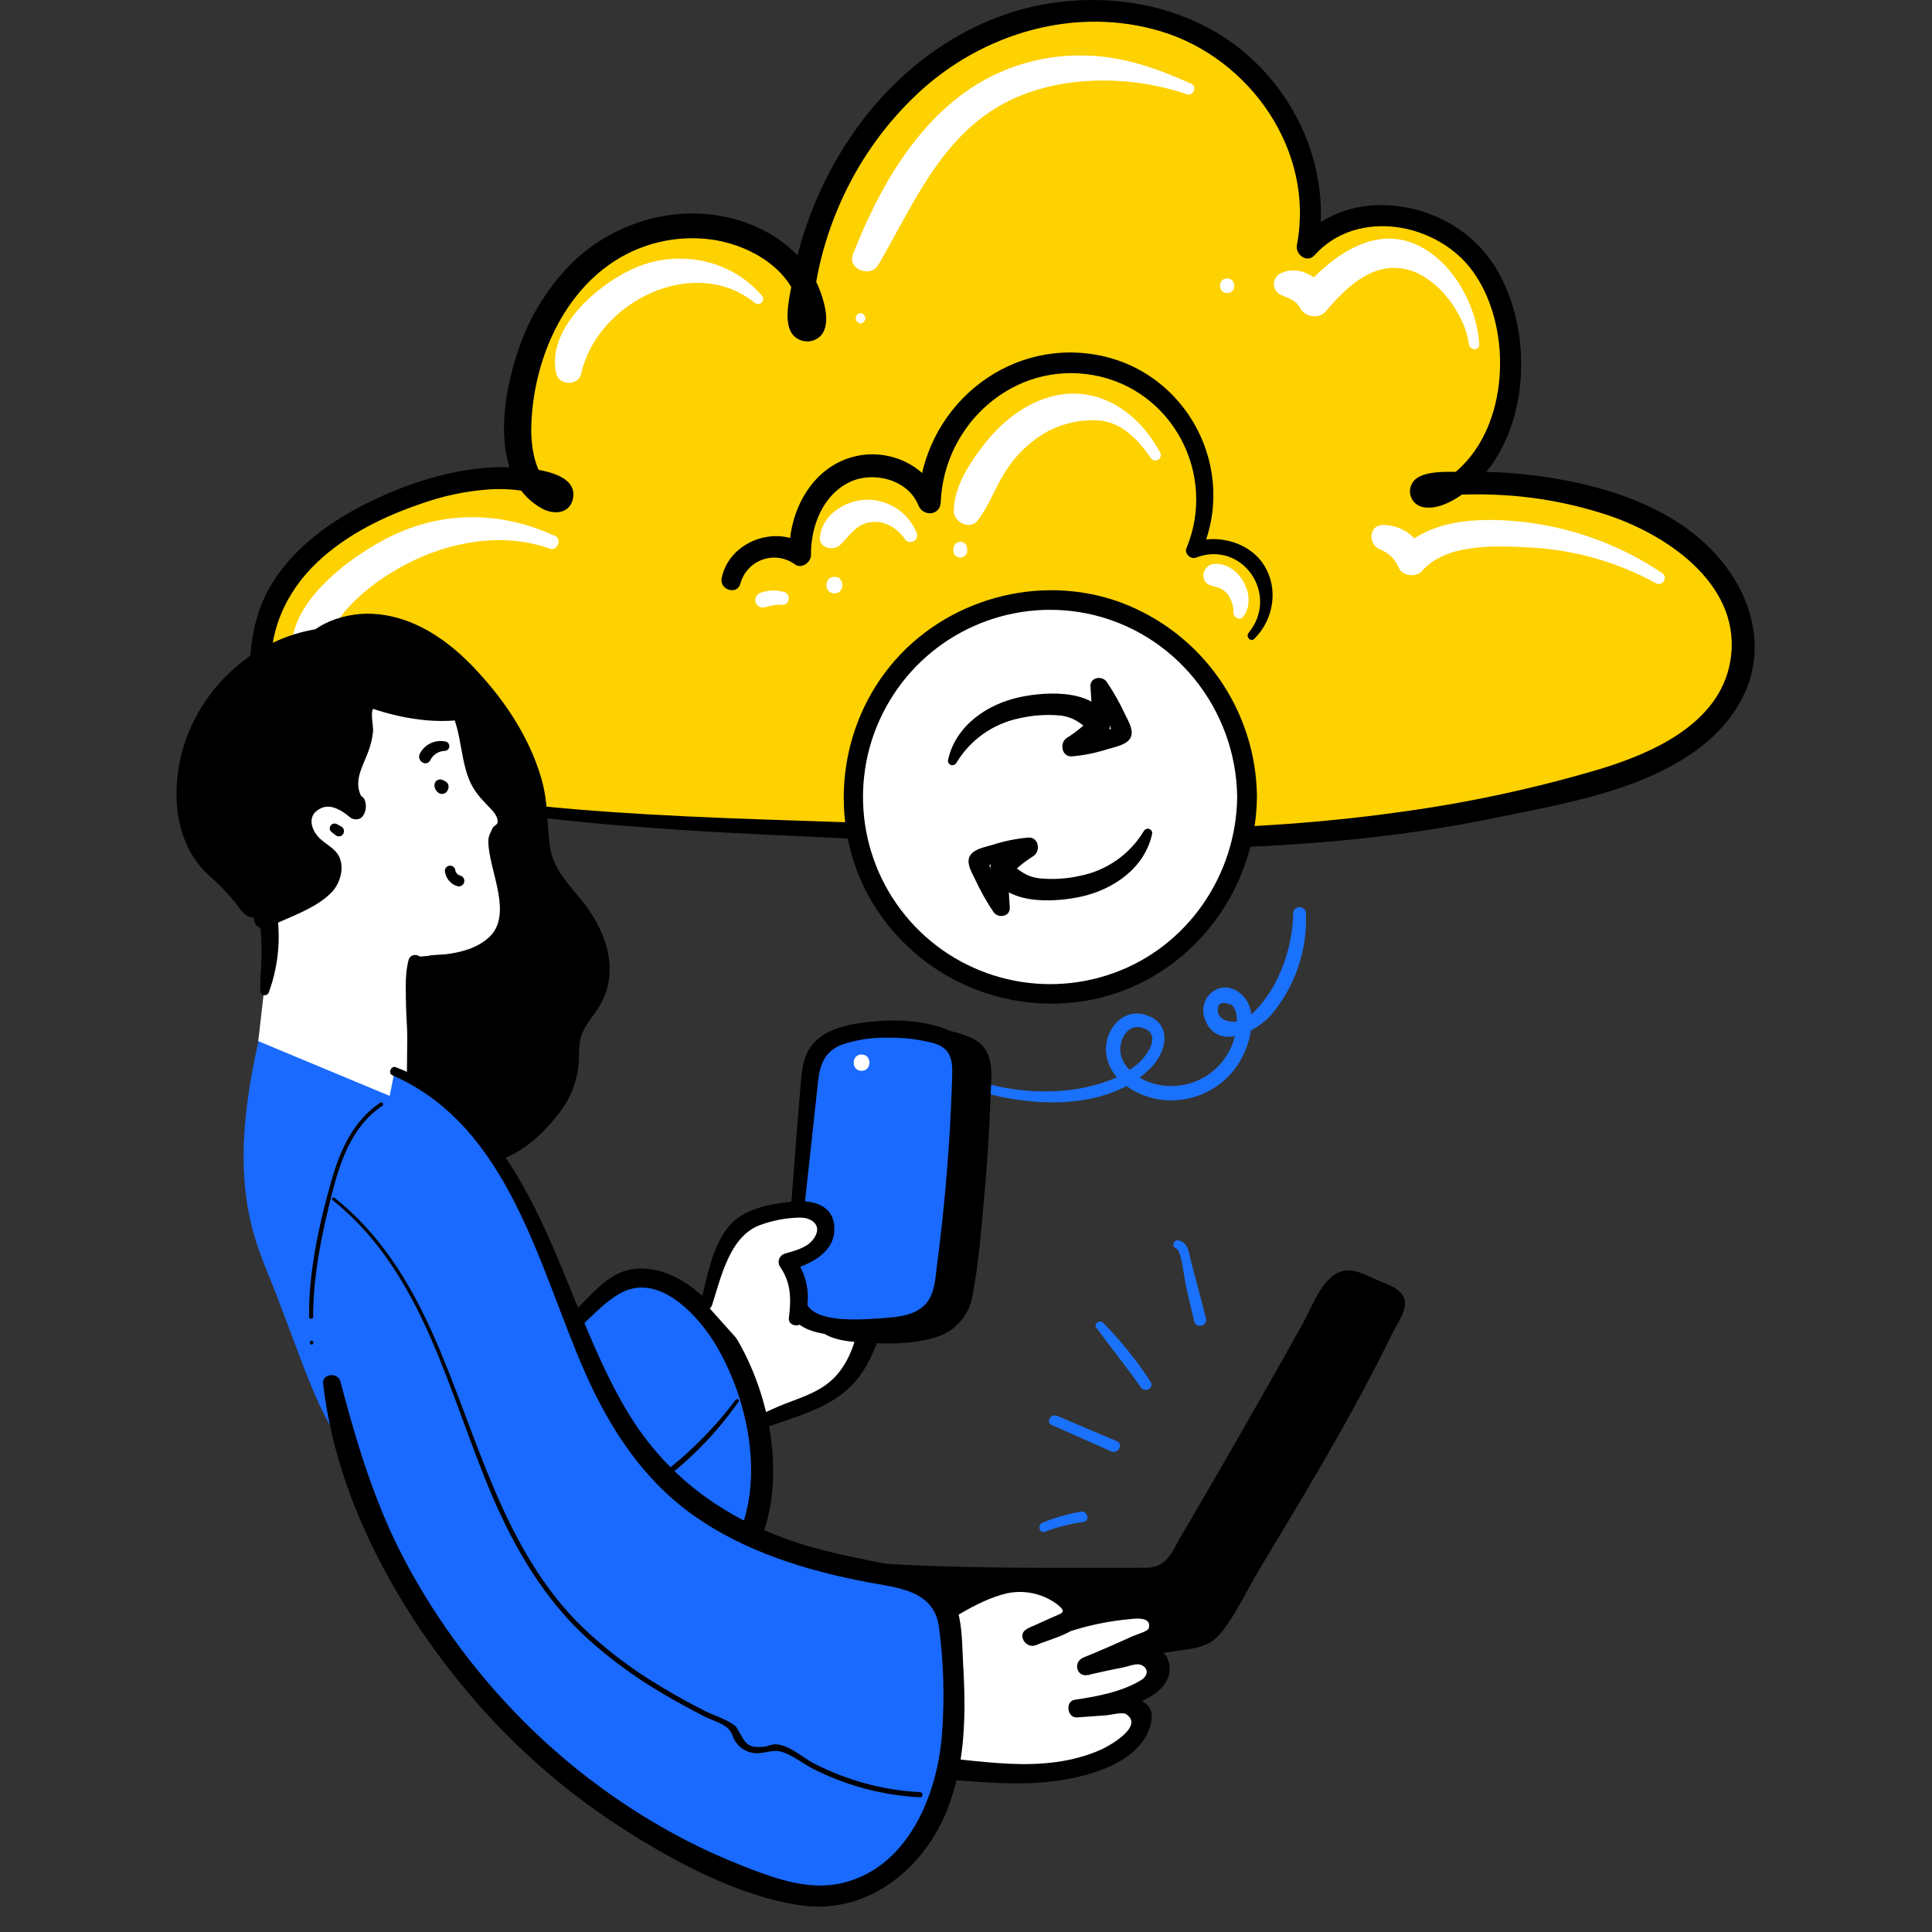 <?xml version="1.0" encoding="UTF-8"?>
<svg width="170px" height="170px" viewBox="0 0 170 170" version="1.1" xmlns="http://www.w3.org/2000/svg" xmlns:xlink="http://www.w3.org/1999/xlink">
    <rect x="0" y="0" width="170" height="170" fill="#333333" stroke="none"/>
    <title>box-pricing-2@2x</title>
    <g id="box-pricing-2" stroke="none" stroke-width="1" fill="none" fill-rule="evenodd">
        <g transform="translate(15.533, 0)" fill-rule="nonzero">
            <path d="M13.462,68.182 C25.078,71.208 37.019,72.101 48.969,72.585 C71.852,73.514 95.927,75.728 118.435,70.43 C124.789,68.935 134.074,67.208 137.074,60.509 C139.647,54.766 135.431,48.697 130.356,46.099 C124.316,43.004 116.585,41.94 109.875,42.788 C109.643,42.825 109.478,43.034 109.497,43.268 C109.515,43.503 109.71,43.683 109.945,43.684 C112.534,43.544 115.11,40.784 116.137,38.058 C118.079,32.89 117.749,26.562 114.08,22.438 C110.41,18.315 103.059,17.596 99.474,21.792 C100.929,14.816 97.131,7.273 90.995,3.648 C84.859,0.023 76.871,0.169 70.491,3.343 C64.112,6.517 59.323,12.443 56.792,19.105 C55.625,22.073 54.988,25.223 54.911,28.412 C54.904,28.612 55.004,28.801 55.173,28.907 C55.342,29.014 55.556,29.022 55.733,28.928 C55.91,28.835 56.023,28.654 56.031,28.454 C56.118,26.704 55.298,24.787 54.072,23.449 C50.125,19.121 42.9,18.825 37.979,21.996 C33.058,25.168 30.371,31.096 30.055,36.944 C29.957,38.693 30.072,40.532 30.956,42.046 C31.464,42.913 32.236,43.594 33.159,43.989 C33.412,44.099 33.706,43.983 33.816,43.73 C33.925,43.477 33.809,43.183 33.557,43.074 C29.772,41.338 25.014,42.08 20.961,43.51 C16.482,45.086 12.096,47.516 9.431,51.443 C7.681,54.086 6.991,57.291 7.497,60.42 C7.925,63.171 9.383,67.001 12.387,67.902" id="Path" fill="#FED101"></path>
            <path d="M13.43,68.293 C30.259,72.679 47.86,72.771 65.128,73.577 C82.076,74.378 99.277,74.798 115.977,71.31 C121.679,70.12 128.089,69.054 132.984,65.698 C135.1,64.245 136.883,62.26 137.718,59.794 C138.717,56.839 137.998,53.656 136.36,51.078 C132.651,45.287 125.191,43.128 118.725,42.401 C117.005,42.209 115.274,42.133 113.544,42.174 C112.611,42.196 111.691,42.253 110.784,42.345 C110.342,42.389 109.698,42.345 109.368,42.703 C108.895,43.226 109.29,43.848 109.866,43.985 C111.003,44.265 112.581,43.145 113.382,42.482 C118.745,38.028 118.949,28.223 114.877,22.905 C111.285,18.211 103.437,16.903 99.263,21.561 L99.781,21.863 C100.917,16.013 98.692,9.945 94.429,5.855 C89.799,1.43 83.118,-0.085 76.901,0.946 C70.552,1.99 65.016,5.704 61.1,10.742 C59.101,13.322 57.508,16.191 56.377,19.252 C55.696,21.057 55.195,22.926 54.883,24.83 C54.774,25.522 54.687,26.23 54.631,26.916 C54.586,27.518 54.351,28.492 54.779,29.012 C55.121,29.4 55.709,29.444 56.106,29.113 C56.862,28.43 56.254,26.658 55.983,25.905 C55.076,23.403 52.937,21.55 50.53,20.528 C45.287,18.289 39.107,19.842 35.166,23.826 C33.084,25.985 31.544,28.607 30.67,31.476 C29.746,34.392 29.094,38.11 30.11,41.074 C30.547,42.345 31.376,43.523 32.607,44.133 C33.223,44.438 34.138,44.528 34.205,43.573 C34.27,42.695 33.049,42.454 32.417,42.261 C30.78,41.797 29.073,41.633 27.378,41.776 C23.675,42.031 19.994,43.302 16.703,44.981 C13.523,46.602 10.466,48.917 8.686,52.077 C7.004,55.142 6.602,58.747 7.566,62.107 C8.283,64.685 9.682,67.218 12.325,68.127 C12.619,68.228 12.745,67.764 12.453,67.663 C7.558,65.983 6.928,58.308 8.369,54.244 C10.27,48.872 15.756,45.701 20.834,43.887 C23.504,42.93 26.354,42.272 29.206,42.409 C30.175,42.457 32.428,42.499 32.965,43.487 C32.672,43.224 32.355,42.988 32.019,42.781 C31.738,42.504 31.493,42.192 31.292,41.852 C30.792,40.933 30.505,39.913 30.452,38.868 C30.06,33.874 31.969,28.31 35.392,24.657 C38.751,21.099 43.776,19.42 48.559,20.623 C50.981,21.242 53.346,22.65 54.667,24.822 C55.026,25.407 55.301,26.039 55.485,26.7 C55.557,26.98 55.728,27.4 55.658,27.683 L55.694,28.044 C55.336,28.072 55.202,27.943 55.297,27.66 C55.09,27.101 55.482,25.522 55.577,25.012 C55.694,24.268 55.857,23.529 56.025,22.796 C58.516,12.615 66.418,3.339 77.086,1.567 C83.067,0.573 89.556,2.04 93.998,6.309 C98.09,10.241 100.288,16.075 99.196,21.704 C99.14,21.984 99.493,22.264 99.717,22.006 C103.739,17.528 111.291,18.944 114.602,23.551 C118.143,28.472 117.995,37.071 113.578,41.466 C113.008,42.049 112.346,42.533 111.618,42.899 C111.299,43.065 110.959,43.188 110.608,43.266 C109.69,43.218 111.201,42.986 111.241,42.986 C112.944,42.841 114.656,42.812 116.363,42.899 C119.729,43.055 123.057,43.677 126.252,44.746 C131.954,46.675 138.655,51.484 137.382,58.42 C136.338,64.102 130.406,66.834 125.455,68.335 C119.605,70.058 113.631,71.324 107.585,72.119 C93.007,74.132 78.214,73.678 63.554,73.029 C46.818,72.287 29.828,72.245 13.495,68.083 C13.437,68.076 13.384,68.113 13.368,68.168 C13.353,68.224 13.38,68.283 13.433,68.307 L13.43,68.293 Z" id="Path" fill="#1A71FB"></path>
            <path d="M13.383,68.517 C30.214,72.995 47.852,73.18 65.142,74.073 C82.155,74.952 99.384,75.408 116.165,71.94 C121.922,70.75 128.402,69.678 133.343,66.289 C135.613,64.729 137.497,62.619 138.381,59.977 C139.431,56.858 138.695,53.455 136.951,50.739 C133.099,44.73 125.455,42.493 118.734,41.751 C117.014,41.561 115.283,41.486 113.553,41.527 C112.319,41.558 109.634,41.267 108.814,42.387 C108.52,42.78 108.451,43.298 108.632,43.755 C108.812,44.211 109.218,44.541 109.701,44.626 C111.137,44.906 112.808,43.823 113.844,42.947 C119.389,38.28 119.624,28.164 115.42,22.602 C111.627,17.584 103.28,16.164 98.829,21.127 L100.391,22.037 C101.556,15.971 99.317,9.676 94.872,5.424 C90.079,0.814 83.177,-0.734 76.728,0.313 C70.214,1.368 64.515,5.234 60.512,10.39 C58.482,13.023 56.861,15.949 55.706,19.067 C55.023,20.872 54.519,22.74 54.203,24.643 C53.993,25.942 53.349,28.215 54.166,29.371 C54.445,29.747 54.869,29.987 55.334,30.034 C55.799,30.081 56.262,29.93 56.61,29.617 C57.587,28.691 57.061,26.793 56.674,25.715 C55.689,22.964 53.377,20.931 50.726,19.837 C45.229,17.542 38.771,19.137 34.628,23.299 C32.451,25.551 30.837,28.286 29.917,31.28 C28.941,34.331 28.302,38.191 29.358,41.295 C29.82,42.793 30.854,44.048 32.235,44.788 C33.293,45.326 34.676,45.175 34.9,43.786 C35.356,40.945 29.022,41.032 27.379,41.152 C23.566,41.432 19.779,42.734 16.386,44.464 C13.117,46.143 9.974,48.536 8.143,51.783 C5.271,56.878 5.758,66.403 12.216,68.615 C13.1,68.917 13.478,67.52 12.602,67.215 C9.803,66.258 8.613,62.361 8.361,59.727 C7.983,55.75 9.537,52.156 12.414,49.443 C14.998,47.005 18.329,45.393 21.668,44.273 C23.511,43.626 25.431,43.222 27.379,43.073 C28.358,42.997 29.343,43.03 30.315,43.171 C30.683,43.231 31.049,43.309 31.409,43.406 C31.628,43.459 31.84,43.523 32.053,43.593 C32.501,43.903 32.781,43.731 32.893,43.078 L33.733,42.966 C31.558,42.616 31.188,39.344 31.213,37.648 C31.25,35.828 31.527,34.021 32.036,32.273 C33.047,28.777 35.043,25.452 38.032,23.316 C40.75,21.376 44.125,20.59 47.42,21.13 C50.693,21.69 54.206,23.803 54.872,27.288 C54.897,27.414 54.889,27.963 54.961,28.03 L55.468,27.963 C55.882,28.078 56.053,27.963 55.986,27.647 C56.157,27.311 56.056,26.527 56.098,26.146 C56.229,24.992 56.44,23.848 56.728,22.723 C57.22,20.771 57.906,18.873 58.774,17.057 C60.365,13.711 62.573,10.695 65.282,8.167 C70.95,2.905 79.098,0.495 86.614,2.757 C94.452,5.119 100.179,13.287 98.583,21.544 C98.418,22.384 99.47,23.202 100.142,22.451 C103.888,18.269 110.95,19.579 114.057,23.868 C117.458,28.553 117.346,36.825 113.111,41.007 C112.586,41.552 111.97,42.002 111.291,42.336 C110.998,42.415 110.711,42.514 110.432,42.633 C109.22,44.061 110.813,43.663 111.238,43.63 C112.942,43.488 114.653,43.461 116.36,43.548 C119.667,43.706 122.936,44.321 126.073,45.376 C131.423,47.19 137.869,51.68 136.71,58.227 C135.758,63.655 129.95,66.238 125.259,67.669 C119.418,69.402 113.451,70.678 107.412,71.484 C92.904,73.516 78.149,73.104 63.552,72.522 C46.838,71.862 29.898,71.915 13.554,67.845 C13.376,67.813 13.203,67.923 13.155,68.097 C13.108,68.271 13.2,68.453 13.369,68.517 L13.383,68.517 L13.383,68.517 Z" id="Path" fill="#000000"></path>
            <path d="M94.861,56.184 C96.54,54.504 96.991,51.806 95.7,49.746 C94.41,47.686 91.589,46.947 89.344,47.756 L90.097,48.735 C93.484,41.371 88.977,32.666 80.969,31.227 C72.868,29.771 65.573,36.061 65.268,44.187 L67.228,43.907 C65.957,40.769 62.323,39.241 59.11,40.324 C55.625,41.505 53.808,45.309 53.934,48.8 L55.362,47.98 C52.72,46.115 48.616,47.666 47.969,50.857 C47.751,51.932 49.369,52.4 49.627,51.316 C49.897,50.346 50.626,49.569 51.578,49.237 C52.529,48.905 53.583,49.059 54.399,49.651 C54.992,50.093 55.832,49.494 55.827,48.833 C55.801,46.342 56.84,43.596 59.186,42.44 C61.291,41.41 64.361,42.18 65.282,44.47 C65.685,45.474 67.186,45.391 67.242,44.206 C67.521,37.267 73.71,31.759 80.677,33.01 C87.645,34.261 91.577,41.752 88.859,48.248 C88.669,48.705 89.234,49.242 89.68,49.071 C93.789,47.487 97.089,52.324 94.334,55.686 C94.055,56.041 94.508,56.525 94.85,56.201 L94.861,56.184 L94.861,56.184 Z" id="Path" fill="#000000"></path>
            <path d="M107.994,61.634 C107.946,62.807 107.033,63.806 105.97,64.302 C104.906,64.797 103.705,64.892 102.535,64.973 C81.441,66.426 60.083,66.586 39.333,62.51 C38.452,62.337 37.514,62.124 36.89,61.477 C36.266,60.831 36.176,59.596 36.943,59.129" id="Path" fill="#FED101"></path>
            <path d="M89.318,7.383 C86.29,6.02 83.267,4.943 79.905,4.884 C76.591,4.805 73.324,5.672 70.486,7.383 C65.089,10.689 61.761,16.649 59.519,22.376 C59.006,23.686 61.064,24.478 61.744,23.316 C64.512,18.586 66.782,13.11 71.474,9.905 C76.361,6.547 83.435,6.421 88.918,8.299 C89.453,8.484 89.833,7.613 89.307,7.375 L89.318,7.383 L89.318,7.383 Z M60.19,28.46 C60.428,28.442 60.611,28.244 60.611,28.006 C60.611,27.767 60.428,27.569 60.19,27.551 C59.953,27.569 59.77,27.767 59.77,28.006 C59.77,28.244 59.953,28.442 60.19,28.46 Z M51.499,26.011 C48.871,22.932 44.501,21.978 40.759,23.403 C37.414,24.674 32.459,28.816 33.414,32.875 C33.666,33.95 35.373,33.969 35.606,32.875 C37.005,26.58 45.523,22.325 50.869,26.638 C51.045,26.796 51.313,26.789 51.48,26.623 C51.648,26.456 51.656,26.188 51.499,26.011 L51.499,26.011 Z M114.63,30.298 C114.415,26.858 112.268,22.888 108.981,21.475 C105.177,19.837 101.466,22.718 99.115,25.447 L101.315,25.727 C100.436,24.327 98.669,23.227 97.063,24.103 C96.751,24.292 96.56,24.631 96.56,24.996 C96.56,25.361 96.751,25.7 97.063,25.889 C97.81,26.273 98.462,26.328 98.896,27.143 C99.288,27.902 100.525,28.095 101.096,27.423 C102.821,25.396 105.124,23.076 108.055,23.661 C110.888,24.221 113.357,27.58 113.72,30.292 C113.793,30.852 114.667,30.891 114.63,30.292 L114.63,30.298 L114.63,30.298 Z M92.447,25.791 C93.287,25.791 93.287,24.495 92.447,24.495 C91.608,24.495 91.608,25.791 92.447,25.791 Z M130.723,50.423 C127.189,48.046 123.15,46.525 118.925,45.981 C115.345,45.519 110.379,45.494 107.745,48.394 L109.923,48.97 C109.257,47.333 108.011,46.233 106.189,46.196 C104.871,46.171 104.815,47.918 105.909,48.349 C106.66,48.638 107.255,49.228 107.552,49.975 C107.877,50.717 109.095,50.815 109.598,50.238 C111.776,47.719 116.476,48.013 119.504,48.201 C123.254,48.449 126.903,49.518 130.194,51.33 C130.442,51.452 130.743,51.362 130.882,51.123 C131.021,50.885 130.952,50.579 130.723,50.423 L130.723,50.423 Z M93.848,54.281 C95.206,52.562 93.518,49.455 91.309,49.617 C90.257,49.696 89.938,51.232 91.052,51.529 C91.665,51.694 92.093,51.778 92.504,52.31 C92.842,52.782 93.017,53.351 93.003,53.931 C93.003,54.314 93.562,54.639 93.842,54.281 L93.848,54.281 L93.848,54.281 Z M86.541,39.803 C84.515,36.03 80.663,33.567 76.325,35.092 C74.326,35.798 72.613,37.191 71.286,38.826 C69.92,40.525 68.414,42.711 68.392,44.956 C68.392,45.928 69.791,46.675 70.472,45.816 C71.518,44.497 72.022,42.885 72.943,41.474 C73.812,40.087 75,38.929 76.409,38.096 C77.853,37.272 79.507,36.889 81.167,36.993 C83.21,37.177 84.61,38.7 85.721,40.285 C85.854,40.512 86.146,40.588 86.373,40.455 C86.601,40.322 86.677,40.03 86.544,39.803 L86.541,39.803 L86.541,39.803 Z M69.565,48.265 L69.537,48.097 L69.478,47.957 C69.441,47.892 69.389,47.835 69.327,47.792 C69.29,47.757 69.245,47.731 69.195,47.717 C69.126,47.68 69.047,47.663 68.969,47.666 L68.806,47.692 L68.664,47.75 C68.597,47.785 68.541,47.838 68.501,47.901 C68.448,47.957 68.411,48.025 68.395,48.1 L68.367,48.268 C68.336,48.376 68.336,48.491 68.367,48.598 C68.394,48.704 68.448,48.8 68.524,48.878 C68.641,48.992 68.797,49.057 68.96,49.06 C69.124,49.058 69.28,48.993 69.397,48.878 C69.555,48.721 69.616,48.491 69.557,48.277 L69.565,48.265 L69.565,48.265 Z M65.091,46.793 C64.328,45.037 62.575,43.92 60.66,43.971 C58.805,44.039 56.812,45.315 56.61,47.252 C56.512,48.198 57.763,48.523 58.359,47.977 C59.163,47.246 59.602,46.331 60.742,46.018 C62.04,45.662 63.325,46.334 64.061,47.398 C64.228,47.682 64.594,47.777 64.879,47.61 C65.163,47.443 65.258,47.077 65.091,46.793 Z M57.889,52.214 C58.83,52.214 58.83,50.753 57.889,50.753 C56.949,50.753 56.949,52.214 57.889,52.214 Z M53.467,52.097 C52.794,51.896 52.074,51.915 51.413,52.151 C51.065,52.257 50.86,52.617 50.945,52.971 C51.047,53.324 51.412,53.532 51.768,53.438 C52.266,53.27 52.791,53.192 53.316,53.209 C53.957,53.256 54.08,52.248 53.467,52.089 L53.467,52.097 Z M33.321,47.168 C28.339,44.864 23.015,44.929 18.178,47.535 C14.368,49.592 8.344,54.309 10.637,59.249 C11.146,60.369 12.82,59.75 12.829,58.656 C12.868,54.569 16.882,51.395 20.199,49.651 C24.025,47.641 28.722,46.801 32.851,48.277 C33.492,48.506 33.945,47.456 33.321,47.157 L33.321,47.168 L33.321,47.168 Z" id="Shape" fill="#FFFFFF"></path>
            <circle id="Oval" fill="#FFFFFF" cx="76.865" cy="70.126" r="17.332"></circle>
            <path d="M93.329,70.127 C93.254,76.999 88.96,83.305 82.43,85.629 C75.881,87.976 68.564,85.956 64.148,80.581 C59.732,75.205 59.17,67.635 62.744,61.667 C66.319,55.698 73.258,52.62 80.081,53.976 C87.756,55.524 93.237,62.345 93.329,70.127 C93.329,71.247 95.079,71.247 95.068,70.127 C95.006,62.489 90.239,55.68 83.082,53.01 C75.916,50.379 67.6,52.705 62.791,58.609 C57.982,64.512 57.346,73.004 61.288,79.521 C65.272,86.028 72.858,89.401 80.358,87.999 C88.87,86.379 94.973,78.712 95.068,70.135 C95.079,69.01 93.343,69.007 93.329,70.127 L93.329,70.127 Z" id="Path" fill="#000000"></path>
            <path d="M68.602,67.156 C69.826,65.098 71.867,63.657 74.217,63.193 C75.377,62.928 76.573,62.85 77.758,62.96 C79.157,63.114 79.782,63.884 80.837,64.64 C81.455,65.088 82.306,64.36 82.099,63.668 C81.164,60.589 76.661,60.816 74.203,61.342 C71.32,61.958 68.562,63.845 67.891,66.848 C67.844,67.034 67.94,67.227 68.117,67.301 C68.293,67.376 68.498,67.311 68.599,67.148 L68.602,67.156 L68.602,67.156 Z" id="Path" fill="#000000"></path>
            <path d="M81.402,64.176 C81.735,62.941 81.923,61.672 81.962,60.394 L80.526,60.783 C80.921,61.398 81.285,62.032 81.615,62.684 C81.78,63.008 81.934,63.342 82.08,63.677 C82.152,63.848 82.359,64.713 82.421,64.338 L82.802,63.843 C81.738,64.481 80.003,64.724 78.807,64.797 L79.25,66.429 C80.207,65.85 83.168,64.12 81.489,62.86 C81.223,62.701 80.892,62.701 80.627,62.86 L80.546,62.908 C79.737,63.392 80.266,64.727 81.198,64.453 L81.285,64.425 L80.445,64.206 L80.512,64.29 L80.288,63.451 C80.467,63.157 80.417,63.171 80.14,63.504 C79.972,63.675 79.795,63.837 79.616,63.997 C79.218,64.336 78.794,64.645 78.348,64.92 C77.668,65.354 77.875,66.628 78.791,66.555 C79.856,66.461 80.908,66.248 81.926,65.92 C82.575,65.712 83.751,65.542 84,64.783 C84.204,64.156 83.72,63.406 83.465,62.863 C83.005,61.87 82.467,60.915 81.856,60.008 C81.461,59.42 80.369,59.582 80.42,60.397 C80.498,61.626 80.557,62.855 80.66,64.081 C80.67,64.261 80.806,64.408 80.985,64.432 C81.164,64.456 81.334,64.35 81.391,64.178 L81.402,64.176 L81.402,64.176 Z M85.13,73.099 C83.904,75.155 81.863,76.595 79.515,77.062 C78.354,77.324 77.159,77.402 75.974,77.292 C74.574,77.138 73.95,76.371 72.895,75.612 C72.276,75.164 71.425,75.892 71.63,76.584 C72.568,79.663 77.071,79.436 79.529,78.912 C82.412,78.294 85.169,76.407 85.838,73.404 C85.888,73.217 85.792,73.023 85.615,72.948 C85.437,72.873 85.231,72.941 85.133,73.107 L85.13,73.099 L85.13,73.099 Z" id="Shape" fill="#000000"></path>
            <path d="M72.341,76.077 C72.008,77.311 71.82,78.581 71.781,79.859 L73.217,79.469 C72.822,78.856 72.459,78.222 72.128,77.572 C71.963,77.244 71.806,76.914 71.664,76.578 C71.588,76.407 71.384,75.539 71.322,75.917 L70.941,76.41 C72.005,75.772 73.727,75.531 74.933,75.458 L74.491,73.826 C73.536,74.406 70.572,76.133 72.251,77.392 C72.518,77.552 72.85,77.552 73.116,77.392 L73.198,77.345 C74.007,76.861 73.477,75.525 72.545,75.803 L72.456,75.828 L73.296,76.049 L73.228,75.962 L73.449,76.802 C73.273,77.099 73.321,77.082 73.601,76.749 C73.769,76.581 73.945,76.416 74.124,76.259 C74.522,75.919 74.945,75.609 75.389,75.332 C76.072,74.898 75.865,73.625 74.947,73.7 C73.882,73.792 72.831,74.005 71.815,74.336 C71.165,74.54 69.987,74.711 69.74,75.472 C69.536,76.096 70.02,76.847 70.275,77.392 C70.736,78.385 71.274,79.34 71.885,80.248 C72.279,80.835 73.368,80.676 73.318,79.859 C73.242,78.63 73.181,77.404 73.08,76.178 C73.072,75.997 72.936,75.848 72.757,75.824 C72.578,75.799 72.406,75.905 72.349,76.077 L72.341,76.077 L72.341,76.077 Z" id="Path" fill="#000000"></path>
            <path d="M68.725,95.355 C73.69,97.362 81.556,98.182 85.721,93.975 C87.14,92.539 87.68,90.056 85.27,89.303 C83.196,88.654 81.587,90.72 81.797,92.662 C82.057,95.1 84.596,96.556 86.813,96.788 C89.431,97.057 91.979,95.839 93.416,93.634 C94.508,91.954 95.442,88.668 93.435,87.277 C91.706,86.079 89.749,87.882 90.51,89.757 C91.655,92.576 95.118,90.756 96.408,89.197 C98.45,86.722 99.508,83.581 99.381,80.374 C99.381,80.065 99.13,79.814 98.821,79.814 C98.512,79.814 98.261,80.065 98.261,80.374 C98.206,82.523 97.656,84.63 96.654,86.532 C96.205,87.386 95.64,88.173 94.975,88.872 C94.608,89.28 94.153,89.6 93.645,89.807 C93.032,90.02 91.871,89.916 91.647,89.124 C91.518,88.294 91.922,88.062 92.859,88.427 C93.131,88.724 93.283,89.111 93.284,89.513 C93.342,90.038 93.299,90.569 93.158,91.078 C92.913,92.11 92.397,93.058 91.664,93.824 C90.117,95.408 87.801,95.968 85.701,95.266 C84.582,94.882 83.409,94.059 83.101,92.853 C82.821,91.733 83.552,90.037 84.965,90.437 C86.709,90.933 85.506,92.744 84.685,93.516 C83.862,94.241 82.901,94.794 81.861,95.142 C77.727,96.62 72.982,96.159 68.949,94.602 C68.473,94.42 68.274,95.176 68.739,95.364 L68.725,95.355 L68.725,95.355 Z" id="Path" fill="#1A71FB"></path>
            <path d="M8.626,113.511 C12.862,124.496 12.389,125.337 20.538,134.543 L20.994,94.48 L7.315,91.192 C4.18,104.457 7.02,109.367 8.626,113.511 Z" id="Shape" fill="#1A6AFF"></path>
            <path d="M49.482,126.098 C50.766,125.349 52.116,124.717 53.514,124.212 C54.817,123.737 56.204,123.369 57.38,122.606 C59.881,120.978 61.015,117.855 61.187,114.878 C61.269,113.477 61.06,111.855 59.885,111.07 C59.302,110.723 58.635,110.543 57.957,110.549 C54.856,110.422 49.573,115.138 46.59,116.001" id="Path" fill="#FFFFFF"></path>
            <polygon id="Path" fill="#FFFFFF" points="8.69 78.611 7.19 91.611 19.19 96.611 27.69 93.111 31.19 79.111 28.19 65.111 21.19 58.111 12.19 58.111"></polygon>
            <path d="M49.721,126.509 C53.187,124.766 57.649,124.411 60.091,121.109 C61.847,118.731 63.11,114.445 61.72,111.634 C60.212,108.615 56.58,109.377 54.128,110.576 C52.568,111.341 51.125,112.325 49.646,113.237 C48.484,113.957 47.015,114.481 45.979,115.37 C45.328,115.927 45.911,116.849 46.63,116.911 C49.682,117.181 57.378,108.654 59.814,112.517 C60.518,113.628 60.215,115.539 59.987,116.751 C59.694,118.278 59.114,119.825 58.078,121.004 C56.896,122.353 55.232,122.874 53.613,123.496 C52.096,124.083 50.642,124.824 49.275,125.707 C49.072,125.846 49.011,126.119 49.135,126.331 C49.259,126.544 49.527,126.624 49.747,126.515 L49.721,126.509 L49.721,126.509 Z" id="Path" fill="#000000"></path>
            <path d="M58.095,110.107 C56.026,109.808 53.909,110.899 52.115,111.814 C50.955,112.403 49.858,113.117 48.731,113.768 C47.92,114.234 46.539,114.644 45.966,115.377 C45.555,115.901 45.66,116.68 46.366,116.885 C48.109,117.412 50.665,115.181 52.024,114.299 C53.926,113.068 55.776,111.368 58.095,111.016 C58.537,110.948 58.544,110.179 58.095,110.114 L58.095,110.107 L58.095,110.107 Z" id="Path" fill="#000000"></path>
            <path d="M31.215,120.102 C33.224,118.035 35.296,116.032 37.433,114.093 C37.95,113.574 38.546,113.139 39.198,112.806 C40.927,112.025 42.986,112.722 44.539,113.813 C47.966,116.213 49.848,120.294 50.799,124.368 C51.418,127.036 51.708,129.817 51.232,132.511 C50.757,135.204 49.474,137.819 47.353,139.555 C46.197,140.503 44.836,141.161 43.588,141.985 C41.497,143.366 39.732,145.203 37.612,146.545 C35.71,147.737 33.57,148.499 31.616,149.6" id="Path" fill="#1A6AFF"></path>
            <path d="M35.179,117.08 C36.504,115.91 38.175,113.94 39.898,113.438 C42.985,112.543 46.021,115.972 47.415,118.281 C50.45,123.313 51.974,131.065 48.796,136.344 C47.086,139.194 43.985,140.324 41.464,142.288 C40.162,143.301 38.94,144.415 37.572,145.336 C36.22,146.185 34.804,146.93 33.338,147.564 C30.733,148.786 31.026,148.909 28.619,150.459 C26.213,152.01 29.616,151.837 32.628,150.232 C34.276,149.349 36.032,148.672 37.644,147.724 C39.256,146.776 40.735,145.477 42.22,144.271 C45.086,141.953 48.561,140.65 50.512,137.351 C54,131.456 52.515,122.922 49.014,117.343 C47.262,114.555 44.22,111.51 40.663,111.624 C38.65,111.689 37.315,113.057 35.983,114.396 C34.237,116.148 32.537,117.943 30.928,119.822 C30.794,119.98 30.803,120.214 30.949,120.361 C31.096,120.507 31.331,120.517 31.488,120.382 L31.495,120.382 C32.723,119.281 33.941,118.171 35.179,117.08 Z" id="Path" fill="#000000"></path>
            <path d="M49.22,123.141 C46.945,126.178 44.17,128.806 41.013,130.912 C39.565,131.87 38.039,132.707 36.453,133.413 C34.824,134.139 32.991,134.517 31.444,135.409 C28.884,136.885 27.77,139.803 25.852,141.923 C23.246,144.796 22.5,145.522 25.132,143.343 C27.832,141.093 28.916,137.194 32.19,135.611 C33.87,134.797 35.714,134.341 37.401,133.533 C39.046,132.745 40.621,131.817 42.107,130.758 C44.966,128.714 47.455,126.198 49.467,123.316 C49.575,123.163 49.327,123.027 49.217,123.17 L49.22,123.141 Z M58.873,137.536 C64.814,138.126 79.564,138.386 85.534,138.292 C85.975,138.321 86.416,138.24 86.818,138.057 C87.212,137.786 87.528,137.417 87.736,136.986 C92.222,129.386 96.607,121.733 100.891,114.025 C101.347,113.21 101.917,112.305 102.845,112.158 C103.454,112.061 104.056,112.328 104.613,112.588 L106.639,113.536 C107.089,113.748 107.593,114.031 107.665,114.513 C107.678,114.804 107.606,115.092 107.46,115.344 C103.936,122.867 99.643,130 95.36,137.119 L91.954,142.78 C91.719,143.227 91.407,143.63 91.032,143.969 C90.442,144.444 89.658,144.571 88.912,144.685 L73.116,147.063" id="Shape" fill="#000000"></path>
            <path d="M58.872,137.728 C64.344,138.311 69.874,138.428 75.372,138.552 C78.166,138.614 80.964,138.676 83.758,138.666 C84.612,138.666 85.683,138.806 86.504,138.555 C87.957,138.112 88.624,136.188 89.324,134.999 C91.496,131.286 93.655,127.56 95.802,123.821 C96.793,122.084 97.777,120.347 98.756,118.61 C99.271,117.696 99.785,116.78 100.297,115.861 C100.978,114.643 101.792,112.279 103.635,112.604 C104.264,112.715 106,113.458 106.423,113.884 C107.374,114.861 106.534,116.281 106,117.366 C105.081,119.225 104.125,121.07 103.13,122.903 C101.046,126.736 98.825,130.495 96.581,134.237 C95.428,136.154 94.273,138.072 93.115,139.992 C92.532,140.969 92.005,142.105 91.301,142.995 C90.324,144.235 88.973,144.239 87.523,144.457 C82.677,145.183 77.834,145.913 72.984,146.613 C72.385,146.698 72.636,147.619 73.235,147.525 C78.072,146.763 82.915,146.033 87.758,145.304 C89.21,145.085 90.741,145.033 91.757,143.845 C93.171,142.193 94.148,139.975 95.265,138.119 C97.669,134.123 100.079,130.13 102.368,126.068 C103.489,124.078 104.58,122.072 105.625,120.04 C106.101,119.117 106.565,118.189 107.019,117.255 C107.371,116.532 108.198,115.402 108.091,114.523 C107.947,113.373 106.443,112.995 105.573,112.598 C104.352,112.038 103.078,111.321 101.834,112.197 C100.531,113.122 99.789,115.239 99.033,116.591 C97.807,118.79 96.569,120.985 95.32,123.176 C93.038,127.193 90.727,131.195 88.386,135.181 C87.641,136.445 87.188,137.858 85.537,137.937 C85.055,137.963 84.56,137.937 84.084,137.953 L79.687,137.953 C72.773,137.972 65.77,137.93 58.875,137.344 C58.631,137.324 58.634,137.699 58.875,137.725 L58.872,137.728 L58.872,137.728 Z" id="Path" fill="#000000"></path>
            <path d="M64.73,144.011 L69.061,141.304 C70.853,140.184 72.839,139.025 74.924,139.285 C76.158,139.445 77.269,140.09 78.34,140.718 C78.829,141.005 79.392,141.5 79.174,142.021 C79.02,142.276 78.778,142.467 78.493,142.555 L75.259,144.011 C78.093,142.647 81.162,141.838 84.3,141.627 C84.868,141.547 85.446,141.616 85.978,141.829 C86.489,142.08 86.877,142.676 86.701,143.216 C86.548,143.682 86.049,143.943 85.623,144.151 C83.777,145.019 81.907,145.839 80.011,146.61 C81.431,146.273 82.859,145.979 84.294,145.727 C85.063,145.59 86.017,145.545 86.447,146.193 C87.066,147.128 85.916,148.232 84.896,148.694 C83.107,149.508 81.209,150.056 79.262,150.323 L83.131,150.043 C83.678,150 84.3,149.987 84.688,150.368 C85.183,150.867 84.984,151.72 84.616,152.323 C83.47,154.185 81.206,154.987 79.08,155.54 C74.194,156.814 70.159,155.654 65.111,155.658 C63.381,155.658 60.486,157.335 59.209,156.172" id="Path" fill="#FFFFFF"></path>
            <path d="M64.947,144.381 C67.51,143.013 70.216,140.857 73.089,140.196 C74.621,139.874 76.218,140.224 77.476,141.157 C78.404,141.896 77.948,141.916 77.007,142.336 L74.838,143.313 L75.659,144.723 C78.19,143.516 80.912,142.76 83.703,142.489 C84.097,142.457 85.885,142.128 85.54,143.297 C85.468,143.541 84.387,143.854 84.097,143.987 C82.675,144.639 81.239,145.261 79.788,145.854 C78.867,146.228 79.189,147.622 80.212,147.381 C81.234,147.14 82.241,146.922 83.264,146.73 C83.69,146.645 84.387,146.352 84.791,146.472 C85.478,146.678 85.605,147.384 84.876,147.834 C83.208,148.866 80.967,149.283 79.039,149.566 C78.166,149.697 78.365,151.195 79.251,151.117 L81.83,150.931 C82.156,150.908 83.234,150.628 83.54,150.82 C85.192,151.869 82.107,153.611 81.375,153.94 C78.831,155.084 76.03,155.325 73.278,155.194 C70.591,155.071 67.93,154.657 65.249,154.468 C64.204,154.396 63.136,154.273 62.123,154.605 C61.413,154.839 60.4,155.816 59.69,155.354 C58.794,154.771 57.69,156.155 58.534,156.855 C59.472,157.637 60.361,157.686 61.465,157.181 C62.116,156.875 62.611,156.5 63.331,156.399 C64.21,156.276 65.217,156.422 66.099,156.474 C70.057,156.696 74.027,157.276 77.974,156.621 C80.648,156.178 84.42,155.064 85.543,152.266 C87.149,148.273 81.205,149.407 79.261,149.55 L79.469,151.1 C81.583,150.775 87.475,149.873 87.384,146.762 C87.289,143.391 81.414,145.502 79.798,145.873 L80.222,147.401 C82.26,146.577 84.7,145.854 86.517,144.606 C87.595,143.867 87.914,142.515 86.902,141.532 C85.635,140.307 83.273,140.88 81.749,141.144 C79.359,141.552 77.036,142.289 74.848,143.333 C73.89,143.779 74.724,145.163 75.668,144.743 C76.89,144.199 80.209,143.492 80.046,141.665 C79.912,140.17 77.61,139.284 76.44,138.854 C72.112,137.265 67.754,141.326 64.523,143.662 C64.336,143.79 64.279,144.042 64.394,144.238 C64.509,144.434 64.756,144.508 64.96,144.407 L64.947,144.381 L64.947,144.381 Z M56.089,112.135 L57.616,95.779 C57.695,94.932 57.786,94.053 58.229,93.327 C58.926,92.197 60.316,91.698 61.622,91.47 C63.985,91.033 66.414,91.113 68.742,91.705 C69.524,91.903 70.37,92.223 70.726,92.946 C70.91,93.404 70.98,93.9 70.931,94.392 C70.783,100.641 70.28,106.878 69.423,113.07 C69.362,113.857 69.147,114.623 68.791,115.327 C67.84,116.93 65.703,117.281 63.84,117.359 C62.444,117.406 61.046,117.378 59.652,117.275 C58.32,117.174 56.659,116.695 56.499,115.37" id="Shape" fill="#000000"></path>
            <path d="M56.538,112.136 C57.19,106.69 57.766,101.235 58.359,95.779 C58.525,94.252 58.958,93.105 60.515,92.522 C61.831,92.094 63.212,91.895 64.596,91.936 C65.928,91.913 67.256,92.077 68.543,92.422 C70.351,92.933 70.191,94.376 70.139,95.952 C69.963,101.261 69.53,106.566 68.836,111.836 C68.677,113.035 68.647,114.546 67.739,115.454 C66.83,116.363 65.43,116.506 64.27,116.588 C62.678,116.702 57.874,117.203 57.291,115.152 C57.001,114.126 55.496,114.559 55.704,115.591 C56.059,117.353 57.851,117.907 59.443,118.053 C61.723,118.262 64.423,118.379 66.648,117.711 C68.423,117.255 69.758,115.789 70.048,113.979 C70.572,111.24 70.787,108.4 71.045,105.625 C71.323,102.616 71.516,99.6 71.624,96.577 C71.699,94.539 72.106,92.301 69.914,91.311 C67.722,90.321 64.837,90.295 62.508,90.598 C60.71,90.822 58.6,91.291 57.587,92.962 C56.962,93.985 56.916,95.242 56.812,96.421 C56.665,98.095 56.545,99.776 56.408,101.453 C56.121,105.016 55.874,108.579 55.636,112.145 C55.597,112.735 56.47,112.709 56.538,112.145 L56.538,112.136 L56.538,112.136 Z M25.505,58.765 C28.609,62.543 31.55,67.089 31.811,71.971 C31.886,73.336 31.785,74.743 32.241,76.033 C32.732,77.433 33.814,78.528 34.739,79.687 C35.629,80.742 36.309,81.958 36.742,83.27 C37.172,84.59 37.113,86.021 36.576,87.302 C35.983,88.604 34.81,89.582 34.4,90.949 C34.074,92.008 34.263,93.151 34.074,94.239 C33.836,95.581 33.045,96.756 32.153,97.782 C30.85,99.3 29.169,100.636 27.196,101.01 C25.222,101.385 22.929,100.548 22.099,98.73 C21.806,97.987 21.643,97.2 21.617,96.401 C21.343,93.21 21.213,90.002 21.229,86.8 C21.229,86.217 21.284,85.546 21.757,85.214 C22.107,85.025 22.507,84.948 22.903,84.993 C24.319,84.998 25.733,84.86 27.121,84.579 C27.766,84.491 28.379,84.242 28.902,83.853 C29.935,82.963 29.863,81.374 29.703,80.022 L29.195,75.658 C29.064,74.983 29.094,74.287 29.283,73.626 C29.391,73.339 29.56,73.075 29.648,72.779 C29.997,71.594 28.971,70.499 28.218,69.522 C26.456,67.242 25.912,64.262 25.421,61.416" id="Shape" fill="#000000"></path>
            <path d="M25.102,59.005 C26.991,61.829 29.01,64.711 30.121,67.958 C30.623,69.44 30.899,70.99 30.941,72.554 C30.987,74.065 30.977,75.56 31.622,76.96 C32.925,79.826 36.136,81.813 35.931,85.301 C35.84,86.861 34.811,87.845 34.016,89.083 C33.221,90.32 33.071,91.643 32.967,93.128 C32.752,96.131 29.495,99.684 26.346,99.717 C22.496,99.756 22.698,95.349 22.438,92.551 C22.343,91.594 22.288,90.63 22.245,89.669 C22.213,88.887 21.969,87.523 22.206,86.787 C22.408,86.135 21.91,86.135 22.923,85.94 C23.327,85.906 23.733,85.896 24.138,85.91 C25.031,85.862 25.921,85.76 26.802,85.604 C29.463,85.142 30.876,83.709 30.772,80.934 C30.7,78.999 30.14,77.065 30.121,75.13 C30.121,73.638 31.049,72.472 30.394,70.981 C29.675,69.333 28.251,68.167 27.597,66.437 C26.942,64.708 26.675,62.92 26.359,61.145 C26.138,59.92 24.291,60.445 24.496,61.659 C24.75,63.458 25.186,65.226 25.799,66.936 C26.421,68.532 27.453,69.688 28.271,71.144 C28.922,72.283 28.447,72.772 28.232,73.847 C28.072,74.645 28.232,75.475 28.313,76.27 C28.515,78.038 29.176,80.292 28.795,82.064 C28.32,84.262 24.646,83.937 22.916,84.018 C21.614,84.08 20.669,84.497 20.37,85.865 C20.001,87.555 20.291,89.545 20.304,91.271 C20.304,93.339 20.174,95.46 20.454,97.515 C20.808,100.37 23.254,102.501 26.131,102.459 C29.29,102.491 31.967,100.234 33.746,97.824 C34.672,96.629 35.237,95.194 35.374,93.688 C35.459,92.646 35.319,91.656 35.801,90.679 C36.188,89.9 36.797,89.249 37.237,88.5 C38.983,85.529 37.888,82.152 35.934,79.589 C34.651,77.895 33.081,76.56 32.83,74.326 C32.609,72.355 32.671,70.469 32.114,68.541 C30.997,64.675 28.645,61.269 25.854,58.422 C25.476,58.038 24.779,58.543 25.092,59.012 L25.102,59.005 Z" id="Path" fill="#000000"></path>
            <path d="M23.509,61.611 C25.099,63.467 24.841,66.356 25.73,68.555 C26.144,69.587 26.707,70.183 27.46,70.971 C27.785,71.297 28.385,71.896 28.228,72.434 C28.183,72.583 27.903,72.675 27.825,72.838 C27.623,73.3 27.434,73.508 27.437,74.062 C27.453,76.55 29.717,80.521 27.437,82.53 C25.773,83.992 23.363,83.999 21.285,84.181 C20.821,84.181 20.444,84.558 20.444,85.022 C20.444,85.486 20.821,85.862 21.285,85.862 C23.512,85.986 26.32,85.318 28.124,83.973 C30.609,82.113 29.922,78.99 29.375,76.335 C29.114,75.062 29.007,74.453 29.56,73.235 C29.762,72.782 29.955,72.47 29.886,71.932 C29.743,70.45 28.079,69.884 27.388,68.711 C25.949,66.265 26.04,63.249 24.089,61.034 C23.734,60.634 23.157,61.22 23.503,61.621 L23.509,61.611 L23.509,61.611 Z" id="Path" fill="#000000"></path>
            <path d="M23.675,68.851 C23.597,68.723 23.47,68.631 23.323,68.597 C23.215,68.573 23.101,68.582 22.998,68.623 C22.902,68.663 22.822,68.731 22.767,68.819 C22.67,69.006 22.67,69.228 22.767,69.415 C22.836,69.57 22.95,69.702 23.092,69.796 L23.219,69.848 C23.29,69.867 23.364,69.867 23.434,69.848 C23.55,69.836 23.658,69.784 23.74,69.701 C23.802,69.64 23.85,69.567 23.884,69.486 C23.917,69.404 23.936,69.317 23.939,69.229 C23.942,69.083 23.884,68.943 23.779,68.842 C23.66,68.72 23.489,68.664 23.32,68.692 C23.177,68.706 23.047,68.781 22.962,68.897 C22.913,68.949 22.879,69.013 22.864,69.083 C22.838,69.178 22.838,69.28 22.864,69.376 L22.845,69.232 C22.846,69.243 22.846,69.254 22.845,69.265 L22.864,69.122 C22.867,69.132 22.867,69.144 22.864,69.154 L22.92,69.024 L23.525,68.78 L23.509,68.78 L23.636,68.832 C23.613,68.822 23.591,68.809 23.571,68.793 L23.675,68.877 C23.655,68.861 23.637,68.842 23.62,68.822 L23.701,68.926 C23.682,68.901 23.666,68.874 23.652,68.845 L23.705,68.962 C23.672,68.861 23.62,68.768 23.551,68.688 L23.675,69.161 L23.626,69.275 C23.626,69.267 23.626,69.259 23.626,69.252 L23.558,69.34 L23.584,69.314 L23.499,69.379 L23.522,69.379 L23.428,69.418 C23.541,69.385 23.633,69.302 23.678,69.193 C23.728,69.082 23.72,68.953 23.659,68.848 L23.675,68.851 L23.675,68.851 Z M23.715,65.259 C22.783,65.035 21.82,65.487 21.396,66.347 C21.119,66.966 21.995,67.513 22.328,66.891 C22.566,66.401 23.059,66.085 23.604,66.073 C23.807,66.066 23.975,65.914 24.003,65.713 C24.03,65.512 23.909,65.32 23.715,65.259 L23.715,65.259 Z M15.419,70.929 L15.976,70.678 C15.276,70.069 15.178,69.001 15.4,68.099 C15.621,67.197 16.09,66.379 16.377,65.493 C16.658,64.565 16.712,63.584 16.533,62.631 C16.457,62.411 16.471,62.169 16.572,61.96 C16.716,61.81 16.91,61.719 17.116,61.706 L23.233,60.566 C23.418,60.53 23.637,60.465 23.689,60.286 C23.707,60.121 23.645,59.957 23.523,59.846 C18.862,54.332 9.417,54.788 4.857,60.077 C1.649,63.796 -0.481,69.727 1.867,74.408 C2.507,75.564 3.415,76.55 4.515,77.283 C5.587,78.059 5.926,79.638 7.144,80.162 C8.362,80.687 6.991,81.201 8.137,80.645 C8.827,80.319 12.837,78.453 13.241,77.775 C13.566,77.244 13.96,76.248 13.566,75.674 C13.084,74.994 12.241,74.665 11.713,74.026 C11.117,73.297 10.86,72.232 11.286,71.392 C11.731,70.612 12.58,70.155 13.475,70.213 C14.358,70.288 15.183,70.684 15.794,71.326 C15.935,71.181 15.965,70.96 15.866,70.783" id="Shape" fill="#000000"></path>
            <path d="M15.52,71.3 L16.119,71.203 C16.281,71.156 16.413,71.037 16.477,70.881 C16.54,70.725 16.528,70.548 16.445,70.401 C15.452,68.919 16.302,67.643 16.846,66.203 C17.078,65.612 17.228,64.992 17.292,64.36 C17.328,63.933 17.057,62.731 17.292,62.386 C17.484,62.099 19.024,62.06 19.432,61.985 L21.575,61.582 C22.324,61.442 23.877,61.487 24.284,60.637 C24.89,59.37 22.542,57.865 21.705,57.299 C20.111,56.248 18.299,55.572 16.406,55.322 C7.671,54.081 -0.204,61.425 0.004,70.239 C0.059,72.74 0.906,75.209 2.759,76.944 C3.675,77.733 4.515,78.605 5.267,79.55 C5.534,79.912 5.87,80.413 6.287,80.615 C6.765,80.846 6.792,80.569 6.811,80.866 C6.817,81.162 6.978,81.433 7.234,81.58 C7.491,81.728 7.806,81.73 8.065,81.586 C9.846,80.706 12.283,79.957 13.667,78.498 C14.406,77.72 14.8,76.322 14.289,75.339 C13.918,74.629 13.169,74.31 12.612,73.782 C11.856,73.069 11.361,71.668 12.794,71.082 C13.638,70.737 14.611,71.349 15.204,71.87 C15.559,72.196 16.214,72.196 16.455,71.707 C16.66,71.358 16.715,70.941 16.608,70.551 C16.409,69.545 14.878,69.971 15.071,70.975 L15.071,70.903 L16.324,70.743 C14.96,69.538 13.019,68.825 11.394,70.014 C9.957,71.066 9.957,73.072 10.98,74.414 C11.615,75.251 13.546,75.993 12.563,77.277 C12.188,77.765 11.367,78.071 10.846,78.351 C9.658,79.003 8.43,79.553 7.218,80.146 L8.472,80.866 C8.41,79.788 7.023,79.133 6.261,78.039 C4.981,76.192 3.004,75.29 2.209,73.043 C0.73,68.809 2.707,63.712 5.564,60.494 C8.127,57.605 12.182,56.26 15.986,56.7 C17.909,56.909 19.746,57.612 21.317,58.742 C21.689,59.015 22.04,59.481 22.434,59.719 C22.982,60.044 23.144,59.891 22.415,59.999 C20.982,60.214 19.555,60.533 18.132,60.797 C17.403,60.93 16.308,60.934 15.911,61.686 C15.786,61.983 15.749,62.31 15.807,62.627 C15.839,63.549 15.934,64.389 15.68,65.304 C15.165,67.157 13.725,69.46 15.588,71.059 L15.588,70.287 L15.142,70.649 C14.817,70.922 15.185,71.352 15.517,71.3 L15.52,71.3 L15.52,71.3 Z M23.63,76.756 C23.728,77.328 24.138,77.797 24.692,77.971 C24.862,78.026 25.048,77.984 25.177,77.86 C25.307,77.737 25.357,77.552 25.31,77.38 C25.262,77.207 25.123,77.075 24.949,77.036 C24.832,77.006 24.729,76.939 24.656,76.844 C24.604,76.785 24.698,76.922 24.626,76.805 L24.565,76.7 L24.548,76.655 C24.534,76.608 24.523,76.56 24.516,76.512 C24.449,76.265 24.195,76.12 23.949,76.186 C23.707,76.256 23.563,76.505 23.623,76.749 L23.63,76.756 Z" id="Shape" fill="#000000"></path>
            <path d="M8.126,87.305 C9.028,84.832 9.228,82.159 8.706,79.58 C8.524,78.788 7.322,78.98 7.315,79.769 C7.315,81.009 7.462,82.254 7.485,83.494 C7.508,84.735 7.338,85.966 7.364,87.204 C7.374,87.392 7.516,87.547 7.703,87.572 C7.89,87.597 8.068,87.484 8.126,87.305 Z M21.099,89.227 C21.425,87.791 21.75,86.123 21.679,84.667 C21.646,83.96 20.594,83.762 20.412,84.495 C20.041,85.96 20.155,87.751 20.369,89.233 C20.422,89.605 21.021,89.582 21.099,89.233 L21.099,89.227 L21.099,89.227 Z M13.604,73.186 L13.956,73.457 C14.046,73.538 14.161,73.586 14.282,73.593 C14.424,73.596 14.558,73.527 14.64,73.411 C14.72,73.307 14.752,73.174 14.728,73.045 C14.703,72.917 14.625,72.804 14.513,72.737 L14.116,72.519 C13.932,72.415 13.7,72.462 13.572,72.629 C13.44,72.796 13.454,73.036 13.604,73.186 L13.604,73.186 Z M16.52,61.627 C19.656,62.722 23.023,62.982 26.291,62.383 C26.499,62.365 26.697,62.283 26.857,62.148 C27.098,61.891 27.02,61.477 26.887,61.151 C26.423,60.15 25.747,59.261 24.906,58.546 C23.112,56.869 20.975,55.462 18.568,54.963 C16.162,54.465 13.452,55.058 11.768,56.846 C11.24,57.406 10.716,58.123 9.947,58.149" id="Shape" fill="#000000"></path>
            <path d="M16.402,62.054 C19.451,63.216 23.242,63.913 26.463,63.067 C29.28,62.324 26.548,59.077 25.437,58.012 C23.353,56.009 20.75,54.367 17.823,54.055 C16.355,53.89 14.869,54.099 13.504,54.664 C12.92,54.908 12.373,55.23 11.875,55.621 C11.169,56.178 10.618,57.139 9.719,57.403 C8.697,57.706 9.146,59.106 10.146,58.956 C11.064,58.823 11.559,58.305 12.191,57.654 C12.976,56.805 13.988,56.198 15.106,55.905 C17.507,55.273 19.946,56.006 21.995,57.299 C22.99,57.922 23.913,58.654 24.747,59.481 C25.157,59.891 25.805,60.474 26.001,61.038 C26.359,62.07 25.265,61.871 24.545,61.946 C21.884,62.21 19.198,61.956 16.634,61.2 C16.08,61.041 15.881,61.852 16.399,62.054 L16.402,62.054 L16.402,62.054 Z" id="Path" fill="#000000"></path>
            <path d="M19.184,94.281 C26.023,96.971 30.036,104.01 32.814,110.817 C35.592,117.624 37.843,124.971 43.073,130.133 C48.086,135.084 55.17,137.315 62.113,138.513 C64.129,138.862 66.429,139.315 67.455,141.086 C67.966,141.969 68.051,143.04 68.122,144.047 C68.448,148.73 68.774,153.557 67.279,158.009 C65.784,162.461 62.042,166.497 57.361,166.835 C55.235,166.985 53.127,166.383 51.124,165.67 C32.127,158.951 17.308,141.568 13.67,121.757" id="Path" fill="#1A6AFF"></path>
            <path d="M18.986,94.614 C29.32,99.125 31.85,111.491 35.961,120.8 C38.123,125.685 41.012,130.137 45.406,133.283 C49.93,136.518 55.401,138.198 60.811,139.221 C63.452,139.722 66.634,139.905 67.087,143.152 C67.505,146.276 67.594,149.435 67.354,152.577 C66.957,157.955 64.338,164.407 58.472,165.716 C55.453,166.39 52.356,165.188 49.581,164.087 C47.154,163.124 44.801,161.984 42.54,160.677 C38.145,158.141 34.105,155.036 30.525,151.441 C26.491,147.392 23.058,142.785 20.331,137.762 C17.533,132.613 15.911,127.2 14.413,121.539 C14.198,120.728 12.801,120.862 12.898,121.744 C14.1,132.349 20.015,142.725 27.06,150.539 C30.674,154.549 34.811,158.055 39.361,160.961 C43.943,163.892 49.493,166.862 54.929,167.654 C60.365,168.445 65.087,165.003 67.38,160.228 C68.699,157.479 69.197,154.427 69.308,151.402 C69.37,149.731 69.308,148.06 69.214,146.393 C69.126,144.885 69.155,143.233 68.738,141.768 C68.041,139.319 65.765,138.296 63.459,137.817 C60.475,137.198 57.508,136.693 54.607,135.742 C48.418,133.717 43.334,130.131 39.879,124.555 C33.511,114.273 32.039,98.825 19.285,93.901 C18.881,93.744 18.585,94.432 18.986,94.608 L18.986,94.614 L18.986,94.614 Z" id="Path" fill="#000000"></path>
            <path d="M17.937,97.02 C15.501,98.648 14.355,101.303 13.586,104.039 C12.508,107.872 11.632,111.891 11.658,115.887 C11.67,115.978 11.747,116.045 11.839,116.045 C11.93,116.045 12.007,115.978 12.019,115.887 C12.019,112.214 12.778,108.595 13.674,105.048 C14.416,102.117 15.468,99.069 18.107,97.303 C18.279,97.186 18.107,96.903 17.937,97.02 L17.937,97.02 Z M11.889,118.318 C11.978,118.306 12.044,118.23 12.044,118.14 C12.044,118.051 11.978,117.975 11.889,117.963 C11.801,117.975 11.734,118.051 11.734,118.14 C11.734,118.23 11.801,118.306 11.889,118.318 Z" id="Shape" fill="#000000"></path>
            <path d="M13.733,105.602 C21.81,112.038 23.933,122.701 27.822,131.736 C29.838,136.416 32.414,140.767 36.208,144.226 C38.214,146.028 40.397,147.623 42.722,148.987 C43.96,149.723 45.224,150.411 46.507,151.062 C47.09,151.358 47.94,151.596 48.438,152.01 C48.936,152.423 48.894,152.873 49.243,153.339 C49.718,153.987 50.5,154.338 51.301,154.26 C52.317,154.163 52.711,153.817 53.861,154.387 C54.617,154.762 55.307,155.283 56.063,155.671 C58.975,157.136 62.16,157.979 65.416,158.146 C65.71,158.162 65.71,157.709 65.416,157.693 C62.145,157.524 58.948,156.653 56.043,155.14 C55.033,154.609 53.929,153.557 52.757,153.485 C52.386,153.462 52.06,153.661 51.705,153.694 C50.65,153.788 50.262,153.694 49.728,152.818 C50.835,154.658 49.249,151.945 49.233,151.932 C48.552,151.326 47.315,150.955 46.494,150.551 C45.214,149.899 43.95,149.206 42.719,148.463 C40.193,146.979 37.847,145.209 35.726,143.187 C28.607,136.253 26.503,126.27 22.601,117.483 C20.559,112.881 17.908,108.563 13.912,105.41 C13.775,105.302 13.586,105.491 13.719,105.602 L13.733,105.602 L13.733,105.602 Z" id="Path" fill="#000000"></path>
            <path d="M54.176,111.511 L55.716,95.158 C55.798,94.311 55.886,93.431 56.332,92.708 C57.029,91.575 58.42,91.08 59.726,90.849 C62.088,90.413 64.517,90.493 66.845,91.083 C67.627,91.282 68.474,91.601 68.829,92.324 C69.012,92.783 69.081,93.279 69.031,93.77 C68.887,100.023 68.383,106.263 67.523,112.458 C67.464,113.244 67.251,114.01 66.894,114.712 C65.94,116.315 63.807,116.666 61.944,116.744 C60.547,116.791 59.149,116.763 57.755,116.66 C56.423,116.562 54.759,116.08 54.602,114.754" id="Path" fill="#1A6AFF"></path>
            <path d="M54.326,111.51 C54.887,106.061 55.365,100.602 55.955,95.153 C56.144,93.401 56.684,92.072 58.472,91.421 C59.833,90.982 61.258,90.778 62.687,90.815 C64.064,90.794 65.437,90.964 66.768,91.32 C68.774,91.887 68.784,93.561 68.722,95.329 C68.548,100.642 68.114,105.937 67.419,111.213 C67.243,112.545 67.198,114.183 66.175,115.187 C65.152,116.19 63.667,116.375 62.355,116.467 C60.459,116.603 55.47,117.118 54.844,114.675 C54.76,114.333 54.238,114.48 54.317,114.822 C54.642,116.317 56.157,116.756 57.528,116.9 C59.762,117.134 62.413,117.274 64.599,116.607 C66.2,116.192 67.396,114.857 67.631,113.219 C68.149,110.523 68.36,107.732 68.608,104.999 C68.884,101.99 69.078,98.975 69.191,95.954 C69.256,94.121 69.732,91.988 67.725,91.115 C65.605,90.19 62.84,90.17 60.586,90.463 C58.958,90.668 57.004,91.072 56.092,92.58 C55.515,93.528 55.486,94.714 55.385,95.788 C55.232,97.466 55.089,99.143 54.939,100.82 C54.62,104.383 54.311,107.948 54.014,111.513 C54.014,111.708 54.294,111.705 54.313,111.513 L54.326,111.51 L54.326,111.51 Z" id="Path" fill="#1A71FB"></path>
            <path d="M54.63,111.51 C55.281,106.065 55.858,100.609 56.45,95.154 C56.616,93.627 57.05,92.48 58.606,91.897 C59.923,91.468 61.303,91.27 62.687,91.311 C64.019,91.289 65.348,91.453 66.635,91.796 C68.442,92.311 68.283,93.75 68.231,95.327 C68.055,100.64 67.62,105.935 66.928,111.211 C66.772,112.409 66.742,113.92 65.834,114.829 C64.925,115.738 63.524,115.881 62.365,115.966 C60.772,116.08 55.968,116.578 55.385,114.526 C55.092,113.5 53.591,113.933 53.799,114.966 C54.154,116.728 55.942,117.282 57.538,117.428 C59.818,117.637 62.515,117.754 64.742,117.086 C66.512,116.624 67.84,115.157 68.126,113.35 C68.647,110.611 68.866,107.771 69.103,104.997 C69.384,101.987 69.578,98.972 69.686,95.952 C69.758,93.913 70.165,91.672 67.973,90.682 C65.781,89.692 62.912,89.669 60.583,89.959 C58.786,90.187 56.675,90.653 55.662,92.324 C55.037,93.346 54.991,94.62 54.887,95.783 C54.74,97.457 54.62,99.137 54.483,100.815 C54.197,104.378 53.949,107.941 53.711,111.507 C53.672,112.097 54.545,112.071 54.613,111.507 L54.63,111.51 L54.63,111.51 Z" id="Path" fill="#000000"></path>
            <path d="M46.597,114.771 C47.014,113.325 47.487,111.899 48.017,110.495 C48.258,109.75 48.622,109.051 49.095,108.426 C50.287,107.01 52.303,106.687 54.14,106.472 C55.022,106.362 56.042,106.293 56.677,106.915 C57.416,107.638 57.188,108.951 56.475,109.697 C55.762,110.443 54.723,110.765 53.736,111.058 C54.802,112.474 55.094,114.327 54.514,116.002 C53.903,117.66 52.665,119.011 51.068,119.767" id="Path" fill="#FFFFFF"></path>
            <path d="M47.099,114.907 C47.894,112.474 48.627,108.885 51.239,107.836 C52.384,107.398 53.596,107.162 54.821,107.139 C56,107.116 56.958,107.947 55.942,109.152 C55.365,109.832 54.349,110.064 53.532,110.308 C53.305,110.374 53.122,110.54 53.033,110.758 C52.945,110.977 52.962,111.224 53.079,111.428 C54.102,112.865 54.082,114.33 53.88,116.008 C53.805,116.623 54.789,116.864 55.049,116.333 C55.952,114.474 55.58,112.314 54.398,110.669 L53.942,111.79 C55.717,111.246 57.925,110.279 57.886,108.074 C57.847,105.966 55.864,105.537 54.144,105.729 C52.19,105.947 49.93,106.331 48.588,107.924 C47.116,109.67 46.663,112.503 46.109,114.643 C46.071,114.898 46.229,115.141 46.477,115.211 C46.725,115.28 46.986,115.154 47.086,114.916 L47.099,114.907 L47.099,114.907 Z" id="Path" fill="#000000"></path>
            <path d="M60.277,94.226 C61.202,94.226 61.205,92.786 60.277,92.786 C59.349,92.786 59.352,94.226 60.277,94.226 Z" id="Path" fill="#FFFFFF"></path>
            <path d="M77.008,125.388 L82.242,127.707 C82.841,127.971 83.359,127.079 82.76,126.822 L77.481,124.581 C76.937,124.35 76.455,125.144 77.008,125.388 L77.008,125.388 Z M80.946,116.845 C82.229,118.607 83.613,120.291 84.854,122.079 C85.216,122.597 86.069,122.108 85.707,121.581 C84.488,119.716 83.089,117.976 81.529,116.386 C81.232,116.099 80.672,116.487 80.936,116.845 L80.946,116.845 Z M87.991,109.878 C88.411,110.028 88.701,112.607 88.785,112.975 C89.033,114.083 89.284,115.19 89.554,116.291 C89.717,116.942 90.739,116.672 90.577,116.008 C90.183,114.399 89.743,112.799 89.316,111.2 C89.118,110.455 89.085,109.344 88.193,109.148 C88.062,109.112 87.923,109.149 87.826,109.243 C87.73,109.338 87.691,109.477 87.725,109.608 C87.759,109.739 87.86,109.842 87.991,109.878 L87.991,109.878 Z M76.395,134.781 C77.501,134.37 78.649,134.079 79.818,133.914 C80.404,133.83 80.163,132.901 79.567,133.012 C78.41,133.216 77.279,133.544 76.193,133.989 C75.724,134.181 75.912,134.966 76.408,134.771 L76.395,134.781 L76.395,134.781 Z" id="Shape" fill="#1A71FB"></path>
        </g>
    </g>
</svg>